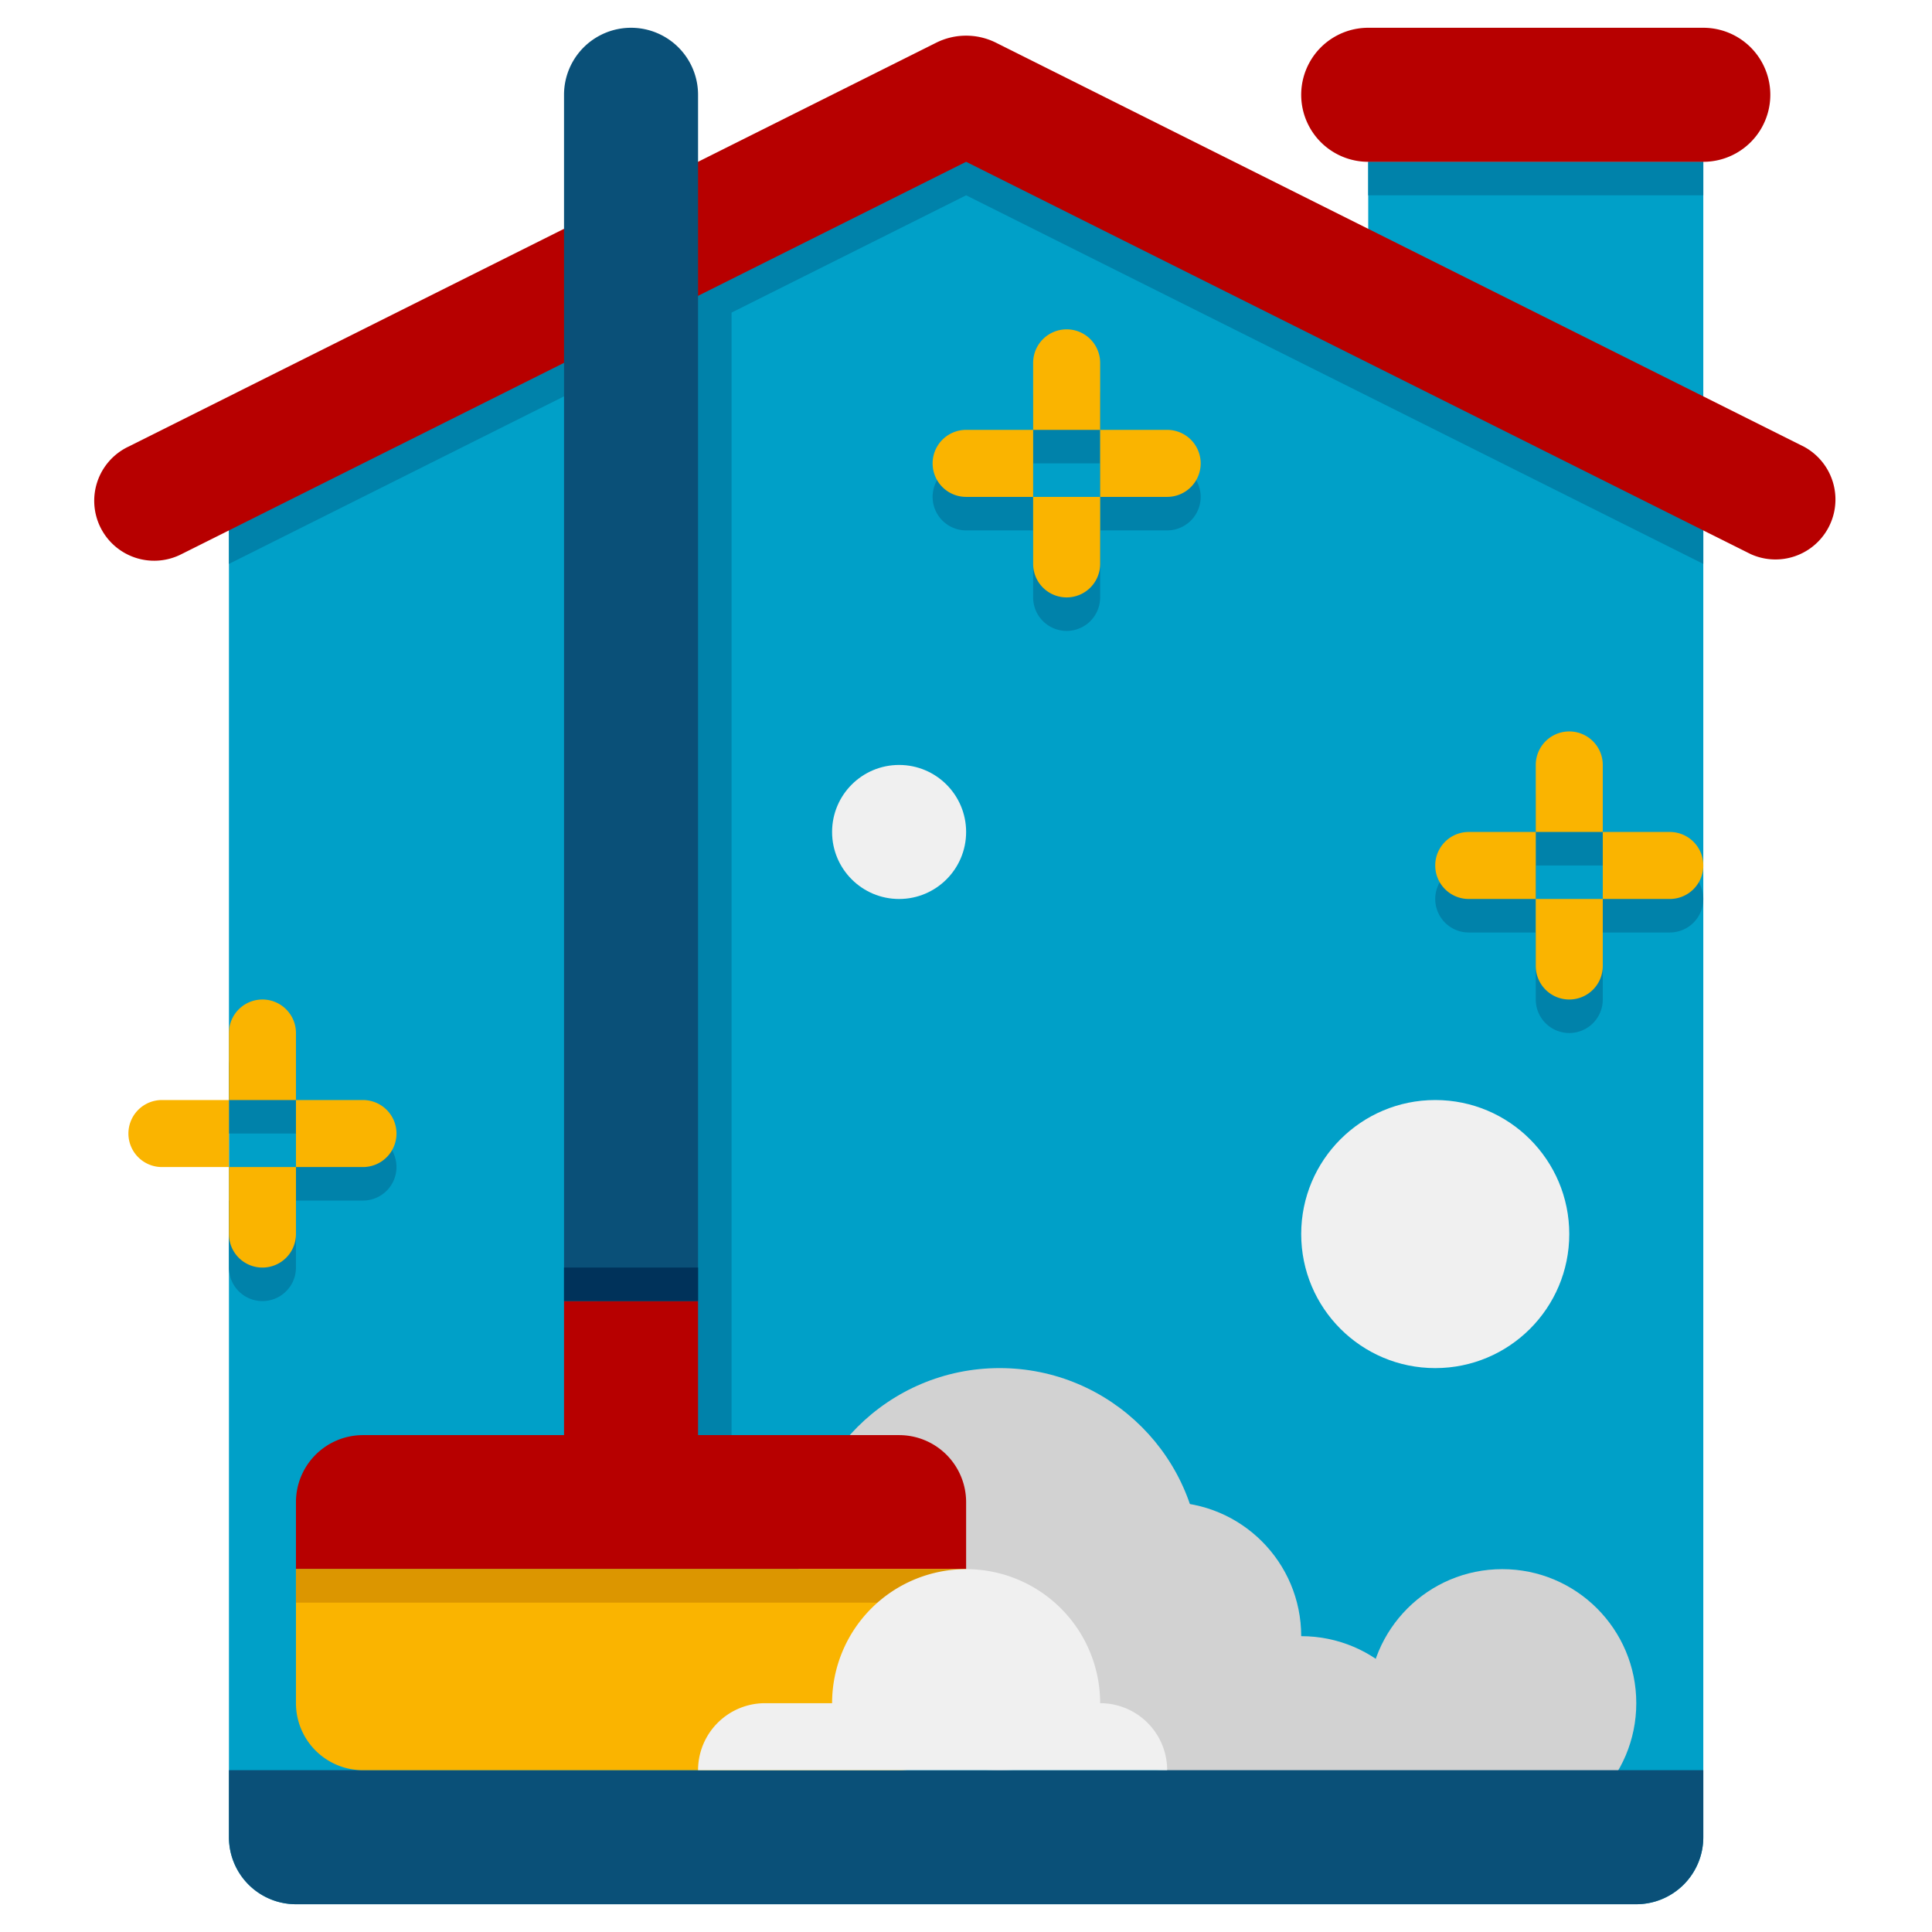 <svg xmlns="http://www.w3.org/2000/svg" xmlns:xlink="http://www.w3.org/1999/xlink" width="512" height="512" x="0" y="0" viewBox="0 0 64 64" style="enable-background:new 0 0 512 512" xml:space="preserve" class=""><g transform="matrix(1.11,0,0,1.11,-3.516,-3.52)"><path fill="#00a0c8" d="M44 8h10v8H44z" opacity="1" data-original="#00a0c8" class=""></path><path fill="#0082aa" d="M44 8h10v1H44z" opacity="1" data-original="#0082aa"></path><path fill="#00a0c8" d="M32 6 10 17v41a2 2 0 0 0 2 2h40a2 2 0 0 0 2-2V17z" opacity="1" data-original="#00a0c8" class=""></path><path fill="#0082aa" d="M31 46h-6V9.5l-4 2V46h-6a2 2 0 0 0-2 2v2h20v-2a2 2 0 0 0-2-2zM12 37h-2v-2a1 1 0 0 1 2 0zM11 42a1 1 0 0 1-1-1v-2h2v2a1 1 0 0 1-1 1zM15 38a1 1 0 0 1-1 1h-2v-2h2a1 1 0 0 1 1 1zM36 17h-2v-2a1 1 0 0 1 2 0zM35 22a1 1 0 0 1-1-1v-2h2v2a1 1 0 0 1-1 1zM34 17v2h-2a1 1 0 0 1 0-2zM39 18a1 1 0 0 1-1 1h-2v-2h2a1 1 0 0 1 1 1zM51 29h-2v-2a1 1 0 0 1 2 0zM50 34a1 1 0 0 1-1-1v-2h2v2a1 1 0 0 1-1 1zM49 29v2h-2a1 1 0 0 1 0-2zM54 30a1 1 0 0 1-1 1h-2v-2h2a1 1 0 0 1 1 1z" opacity="1" data-original="#0082aa"></path><circle cx="33" cy="50" r="6" fill="#d2d2d2" opacity="1" data-original="#d2d2d2"></circle><circle cx="38" cy="52" r="4" fill="#d2d2d2" opacity="1" data-original="#d2d2d2"></circle><circle cx="48" cy="54" r="4" fill="#d2d2d2" opacity="1" data-original="#d2d2d2"></circle><circle cx="42" cy="56" r="4" fill="#d2d2d2" opacity="1" data-original="#d2d2d2"></circle><path fill="#0082aa" d="M32 6 10 17v3L32 9l22 11v-3z" opacity="1" data-original="#0082aa"></path><path fill="#b70000" d="M54 8H44a2 2 0 0 1 0-4h10a2 2 0 0 1 0 4zM32 8l23.411 11.706a1.79 1.79 0 0 0 1.6-3.2L32.894 4.447a1.997 1.997 0 0 0-1.789 0L6.989 16.506a1.789 1.789 0 1 0 1.6 3.2z" opacity="1" data-original="#c80a50" class=""></path><path fill="#0a5078" d="M52 60H12a2 2 0 0 1-2-2v-2h44v2a2 2 0 0 1-2 2zM20 42h4V6a2 2 0 1 0-4 0z" opacity="1" data-original="#0a5078"></path><path fill="#b70000" d="M24 46v-4h-4v4h-6a2 2 0 0 0-2 2v2h20v-2a2 2 0 0 0-2-2z" opacity="1" data-original="#c80a50" class=""></path><path fill="#00325a" d="M20 41h4v1h-4z" opacity="1" data-original="#00325a"></path><path fill="#fab400" d="M30 56H14a2 2 0 0 1-2-2v-4h20v4a2 2 0 0 1-2 2z" opacity="1" data-original="#fab400"></path><path fill="#dc9600" d="M12 50h20v1H12z" opacity="1" data-original="#dc9600"></path><path fill="#f0f0f0" d="M26 54h2a4 4 0 0 1 8 0 2 2 0 0 1 2 2H24a2 2 0 0 1 2-2z" opacity="1" data-original="#f0f0f0"></path><circle cx="46" cy="40" r="4" fill="#f0f0f0" opacity="1" data-original="#f0f0f0"></circle><circle cx="30" cy="28" r="2" fill="#f0f0f0" opacity="1" data-original="#f0f0f0"></circle><path fill="#fab400" d="M36 16h-2v-2a1 1 0 0 1 2 0zM35 21a1 1 0 0 1-1-1v-2h2v2a1 1 0 0 1-1 1zM34 16v2h-2a1 1 0 0 1 0-2zM39 17a1 1 0 0 1-1 1h-2v-2h2a1 1 0 0 1 1 1zM12 36h-2v-2a1 1 0 0 1 2 0zM11 41a1 1 0 0 1-1-1v-2h2v2a1 1 0 0 1-1 1zM10 36v2H8a1 1 0 0 1 0-2zM15 37a1 1 0 0 1-1 1h-2v-2h2a1 1 0 0 1 1 1zM51 28h-2v-2a1 1 0 0 1 2 0zM50 33a1 1 0 0 1-1-1v-2h2v2a1 1 0 0 1-1 1zM49 28v2h-2a1 1 0 0 1 0-2zM54 29a1 1 0 0 1-1 1h-2v-2h2a1 1 0 0 1 1 1z" opacity="1" data-original="#fab400"></path></g></svg>